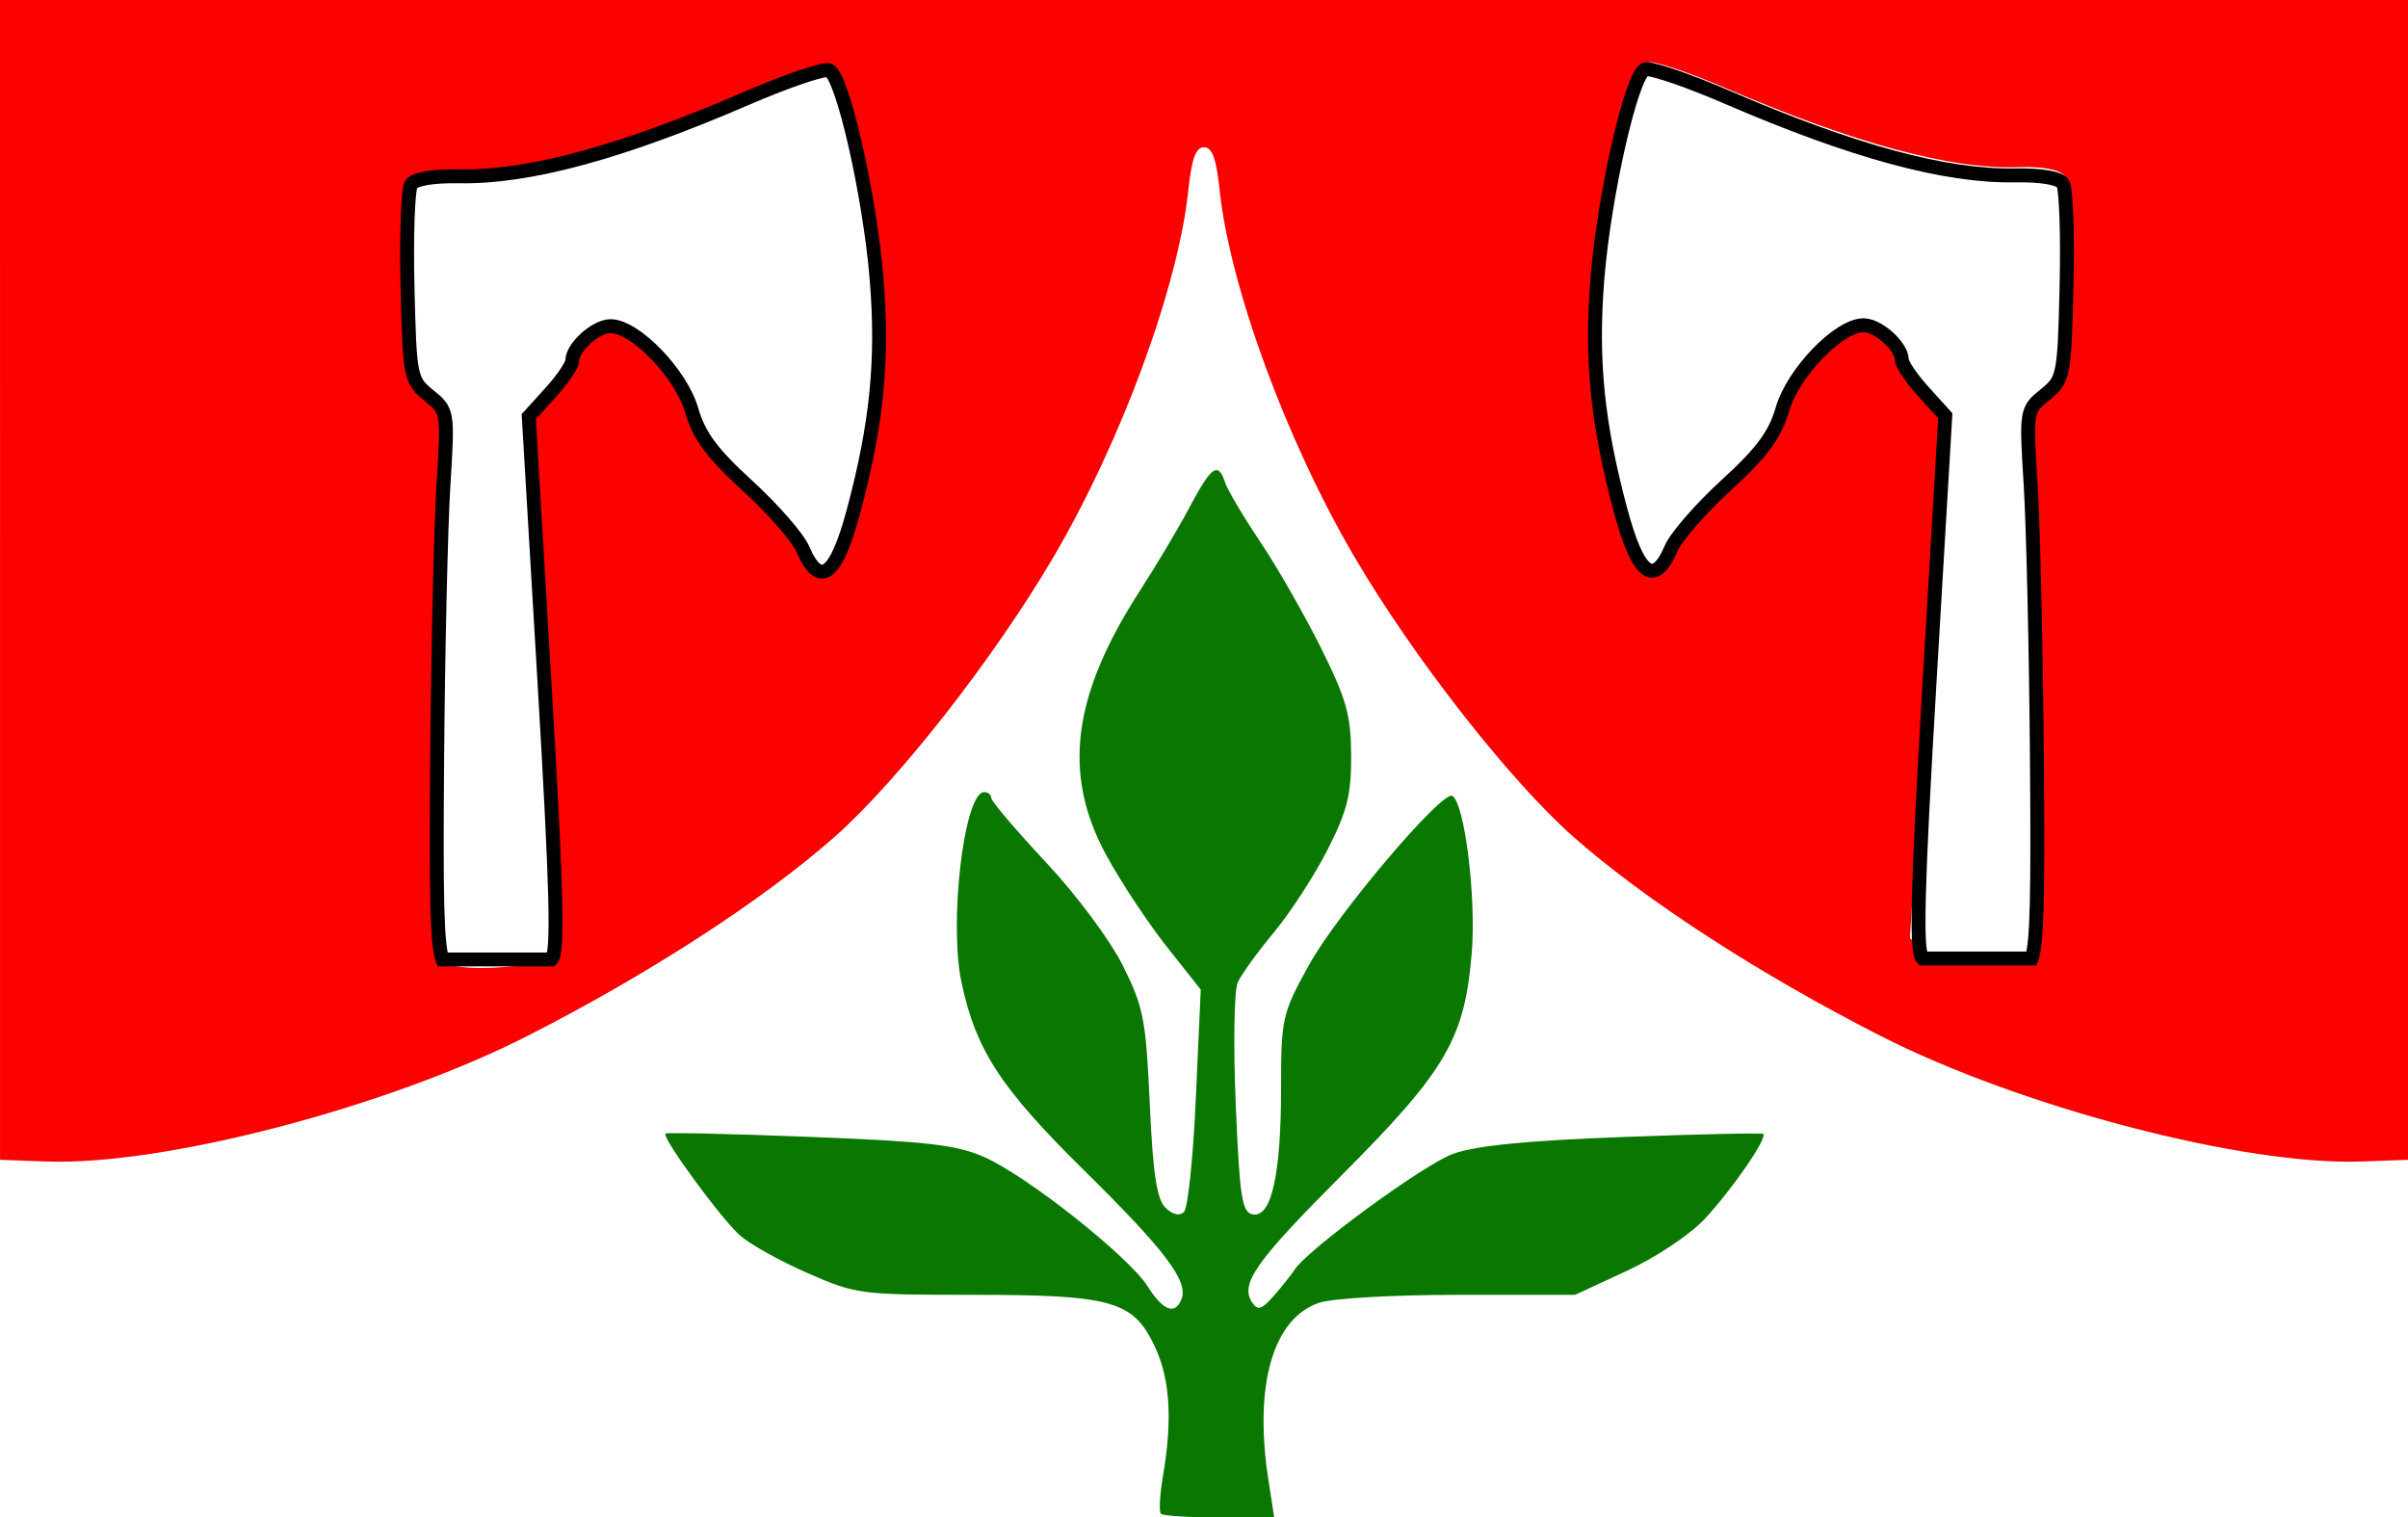 <?xml version="1.0" encoding="UTF-8" standalone="no"?>
<!-- Created with Inkscape (http://www.inkscape.org/) -->
<svg
   xmlns:dc="http://purl.org/dc/elements/1.1/"
   xmlns:cc="http://web.resource.org/cc/"
   xmlns:rdf="http://www.w3.org/1999/02/22-rdf-syntax-ns#"
   xmlns:svg="http://www.w3.org/2000/svg"
   xmlns="http://www.w3.org/2000/svg"
   xmlns:sodipodi="http://sodipodi.sourceforge.net/DTD/sodipodi-0.dtd"
   xmlns:inkscape="http://www.inkscape.org/namespaces/inkscape"
   width="1207.695"
   height="761.066"
   id="svg2"
   inkscape:label="Pozadí"
   sodipodi:version="0.32"
   inkscape:version="0.44"
   sodipodi:docbase="C:\Documents and Settings\Zirland\Plocha\commons"
   sodipodi:docname="Flag_of_Prosec_pod_Jestedem.svg"
   version="1.0">
  <defs
     id="defs3" />
  <sodipodi:namedview
     id="base"
     pagecolor="#ffffff"
     bordercolor="#666666"
     borderopacity="1.0"
     inkscape:pageopacity="0.0"
     inkscape:pageshadow="2"
     inkscape:zoom="0.67821772"
     inkscape:cx="607.99963"
     inkscape:cy="-67.824828"
     inkscape:document-units="px"
     inkscape:current-layer="layer1"
     inkscape:window-width="1280"
     inkscape:window-height="744"
     inkscape:window-x="-4"
     inkscape:window-y="-4"
     width="1215.999px"
     height="1052.36px" />
  <rect
     width="1215.999"
     height="808"
     style="opacity:1;fill:white;fill-opacity:1;fill-rule:evenodd;stroke:none"
     id="rect6"
     x="-6.358"
     y="-4.659" />
  <g
     inkscape:label="Vrstva 1"
     inkscape:groupmode="layer"
     id="layer1"
     transform="translate(1195.418,272.914)">
    <path
       id="path5561"
       d="M -585.245,-37.111 C -588.033,-37.243 -591.871,-31.57 -598.638,-18.814 C -604.155,-8.414 -615.394,10.495 -623.608,23.201 C -657.779,76.062 -662.748,115.425 -640.44,156.265 C -633.249,169.432 -619.703,189.928 -610.312,201.814 L -593.213,223.426 L -595.635,277.446 C -596.961,307.162 -599.647,333.03 -601.593,334.927 C -603.842,337.118 -607.228,336.338 -610.893,332.797 C -615.245,328.591 -617.177,315.844 -618.764,280.738 C -620.675,238.464 -621.889,232.149 -632.254,211.422 C -638.715,198.503 -655.49,175.969 -670.957,159.436 C -685.97,143.387 -698.252,128.941 -698.252,127.319 C -698.252,125.697 -699.865,124.366 -701.836,124.366 C -711.867,124.366 -719.625,189.755 -713.171,219.941 C -705.901,253.942 -693.481,272.928 -651.387,314.403 C -611.123,354.076 -599.292,369.733 -602.828,378.636 C -606.07,386.8 -612.101,384.537 -619.806,372.295 C -629.267,357.261 -680.752,316.549 -701.982,307.312 C -715.963,301.228 -730.552,299.559 -789.583,297.268 C -828.535,295.756 -860.963,295.021 -861.659,295.622 C -863.709,297.392 -834.06,337.972 -824.386,346.64 C -819.503,351.016 -804.279,359.517 -790.527,365.542 C -766.106,376.243 -764.157,376.506 -707.528,376.506 C -637.569,376.506 -627.01,379.505 -616.221,402.475 C -608.587,418.728 -607.312,439.024 -612.152,467.434 C -613.753,476.83 -614.209,485.332 -613.169,486.336 C -612.13,487.341 -598.92,488.151 -583.816,488.151 L -556.351,488.151 L -559.282,469.249 C -566.62,421.787 -557.019,388.312 -533.827,380.499 C -527.084,378.228 -496.773,376.506 -463.688,376.506 L -405.441,376.506 L -379.453,364.453 C -364.683,357.605 -347.815,346.333 -340.363,338.339 C -326.65,323.626 -308.773,297.648 -311.107,295.816 C -311.853,295.229 -343.488,295.912 -381.415,297.34 C -430.129,299.175 -455.127,301.648 -466.57,305.763 C -481.193,311.021 -539.7,353.803 -546.203,363.993 C -547.659,366.275 -552.259,372.046 -556.399,376.821 C -562.384,383.721 -564.614,384.492 -567.274,380.596 C -573.749,371.113 -566.136,360.25 -522.129,316.121 C -470.006,263.853 -460.707,247.846 -457.246,204.476 C -455.037,176.797 -460.885,129.91 -467.006,126.254 C -472.029,123.254 -524.805,185.494 -538.913,211.059 C -552.432,235.556 -552.892,237.612 -552.912,273.138 C -552.936,316.315 -557.791,337.88 -567.104,336.161 C -572.543,335.157 -573.693,327.722 -575.654,281.004 C -576.9,251.31 -576.457,223.782 -574.661,219.82 C -572.865,215.858 -564.653,204.507 -556.424,194.602 C -548.194,184.696 -536.113,166.068 -529.565,153.191 C -519.752,133.897 -517.673,125.594 -517.77,105.997 C -517.869,85.734 -520.118,77.727 -532.955,51.953 C -541.241,35.316 -554.908,11.432 -563.35,-1.147 C -571.793,-13.726 -579.721,-27.103 -580.958,-30.867 C -582.268,-34.856 -583.571,-37.033 -585.245,-37.111 z "
       style="fill:#0a7700;fill-opacity:1" />
    <path
       id="path5529"
       d="M -1195.418,-272.914 L -1195.394,17.925 L -1195.394,308.788 L -1172.119,309.635 C -1113.4,311.778 -1001.151,282.458 -930.75,246.588 C -870.023,215.647 -812.985,178.682 -776.982,146.947 C -745.017,118.772 -696.546,56.799 -666.929,6.235 C -632.935,-51.801 -604.501,-129.208 -599.43,-177.485 C -597.767,-193.319 -595.655,-199.073 -591.559,-199.073 C -587.462,-199.073 -585.375,-193.319 -583.712,-177.485 C -578.641,-129.208 -550.207,-51.801 -516.213,6.235 C -486.595,56.799 -438.101,118.772 -406.136,146.947 C -370.133,178.682 -313.094,215.647 -252.368,246.588 C -181.967,282.458 -69.742,311.778 -11.023,309.635 L 12.276,308.788 L 12.276,17.925 L 12.276,-272.914 L -591.559,-272.914 L -1195.418,-272.914 z M -781.39,-239.176 C -780.59,-239.275 -779.995,-239.273 -779.67,-239.152 C -772.882,-236.635 -759.181,-176.601 -755.741,-134.332 C -752.442,-93.782 -755.635,-61.731 -767.318,-18.088 C -776.089,14.674 -784.261,20.832 -792.748,1.032 C -795.249,-4.801 -807.743,-19.132 -820.504,-30.795 C -838.347,-47.102 -844.826,-55.88 -848.574,-68.816 C -853.858,-87.054 -876.85,-110.832 -889.19,-110.832 C -896.598,-110.832 -908.396,-100.237 -908.396,-93.575 C -908.396,-91.324 -913.315,-84.064 -919.318,-77.457 L -930.217,-65.452 L -922.297,68.556 C -916.194,171.726 -915.389,203.518 -918.786,206.8 C -924.413,212.238 -964.442,214.772 -971.559,210.139 C -976.078,207.199 -976.829,190.432 -976.161,106.433 C -975.723,51.32 -974.319,-10.56 -973.037,-31.061 C -970.73,-67.951 -970.785,-68.407 -980.303,-76.077 C -989.612,-83.58 -989.963,-85.324 -991.032,-130.653 C -991.639,-156.407 -990.82,-179.467 -989.215,-181.914 C -987.406,-184.673 -978.224,-186.233 -965.044,-186.004 C -930.187,-185.398 -883.899,-197.959 -821.23,-225.018 C -803.504,-232.672 -786.989,-238.484 -781.39,-239.176 z "
       style="fill:#fd0000" />
    <path
       id="path3751"
       d="M -973.552,208.293 L -918.793,208.293 C -915.408,204.959 -916.207,173.119 -922.304,70.05 L -930.224,-63.934 L -919.325,-75.963 C -913.322,-82.571 -908.402,-89.806 -908.402,-92.058 C -908.402,-98.719 -896.605,-109.338 -889.197,-109.338 C -876.857,-109.338 -853.865,-85.536 -848.581,-67.299 C -844.833,-54.363 -838.354,-45.585 -820.511,-29.277 C -807.75,-17.614 -795.255,-3.308 -792.755,2.525 C -784.268,22.326 -776.096,16.167 -767.325,-16.595 C -755.641,-60.238 -752.449,-92.264 -755.748,-132.814 C -759.188,-175.083 -772.889,-235.141 -779.677,-237.659 C -779.84,-237.719 -780.07,-237.751 -780.355,-237.755 C -784.627,-237.818 -802.245,-231.701 -821.237,-223.5 C -883.906,-196.441 -930.194,-183.88 -965.051,-184.486 C -978.231,-184.715 -987.413,-183.179 -989.222,-180.42 C -990.827,-177.974 -991.646,-154.889 -991.039,-129.135 C -989.97,-83.806 -989.619,-82.062 -980.309,-74.559 C -970.792,-66.889 -970.713,-66.434 -973.019,-29.543 C -974.301,-9.042 -975.73,52.813 -976.168,107.926 C -976.719,177.262 -976.255,200.532 -973.552,208.293 z "
       style="fill:white;fill-opacity:1;stroke:black;stroke-width:6.973;stroke-miterlimit:4;stroke-dasharray:none;stroke-opacity:1" />
    <path
       id="path5559"
       d="M -367.26,-241.677 C -362.332,-241.282 -347.004,-236.011 -330.277,-228.849 C -264.711,-200.778 -217.248,-187.942 -183.242,-189.061 C -170.911,-189.467 -162.668,-187.93 -159.919,-184.729 C -156.916,-181.232 -156.391,-165.76 -158.151,-132.161 C -160.528,-86.781 -161.08,-84.299 -169.849,-78.747 L -179.052,-72.914 L -176.315,64.7 C -173.607,200.944 -173.647,202.362 -181.183,206.26 C -193.134,212.44 -220.922,211.106 -229.767,203.912 L -237.517,197.595 L -229.477,63.49 L -221.436,-70.639 L -229.598,-79.037 C -234.084,-83.652 -237.735,-89.129 -237.735,-91.211 C -237.735,-93.292 -241.309,-99.371 -245.679,-104.74 C -252.015,-112.523 -255.603,-114.027 -263.384,-112.17 C -278.321,-108.605 -292.808,-93.083 -299.591,-73.35 C -304.159,-60.06 -311.682,-50.072 -329.139,-34.118 C -342.022,-22.343 -354.645,-7.853 -357.185,-1.929 C -364.945,16.176 -372.813,9.888 -382.518,-22.162 C -395.588,-65.322 -397.788,-136.078 -387.58,-184.196 C -379.277,-223.336 -374.419,-238.124 -368.713,-241.531 C -368.46,-241.683 -367.964,-241.733 -367.26,-241.677 z "
       style="fill:white;fill-opacity:1" />
    <path
       id="path5527"
       d="M -176.455,207.834 L -231.215,207.834 C -234.599,204.5 -233.801,172.66 -227.703,69.59 L -219.783,-64.394 L -230.682,-76.422 C -236.686,-83.03 -241.605,-90.265 -241.605,-92.517 C -241.605,-99.178 -253.402,-109.797 -260.811,-109.797 C -273.15,-109.797 -296.142,-85.995 -301.427,-67.758 C -305.175,-54.822 -311.653,-46.044 -329.497,-29.736 C -342.258,-18.073 -354.752,-3.767 -357.252,2.066 C -365.739,21.867 -373.911,15.708 -382.682,-17.054 C -394.366,-60.697 -397.559,-92.723 -394.259,-133.273 C -390.82,-175.542 -377.119,-235.601 -370.33,-238.118 C -370.168,-238.178 -369.937,-238.21 -369.652,-238.215 C -365.38,-238.278 -347.763,-232.16 -328.77,-223.959 C -266.101,-196.9 -219.813,-184.34 -184.956,-184.945 C -171.777,-185.174 -162.595,-183.639 -160.785,-180.879 C -159.18,-178.433 -158.362,-155.348 -158.969,-129.595 C -160.037,-84.265 -160.388,-82.521 -169.698,-75.018 C -179.216,-67.348 -179.295,-66.893 -176.988,-30.002 C -175.706,-9.501 -174.277,52.354 -173.839,107.467 C -173.288,176.803 -173.752,200.073 -176.455,207.834 z "
       style="fill:white;fill-opacity:1;stroke:black;stroke-width:6.973;stroke-miterlimit:4;stroke-dasharray:none;stroke-opacity:1" />
  </g>
</svg>
